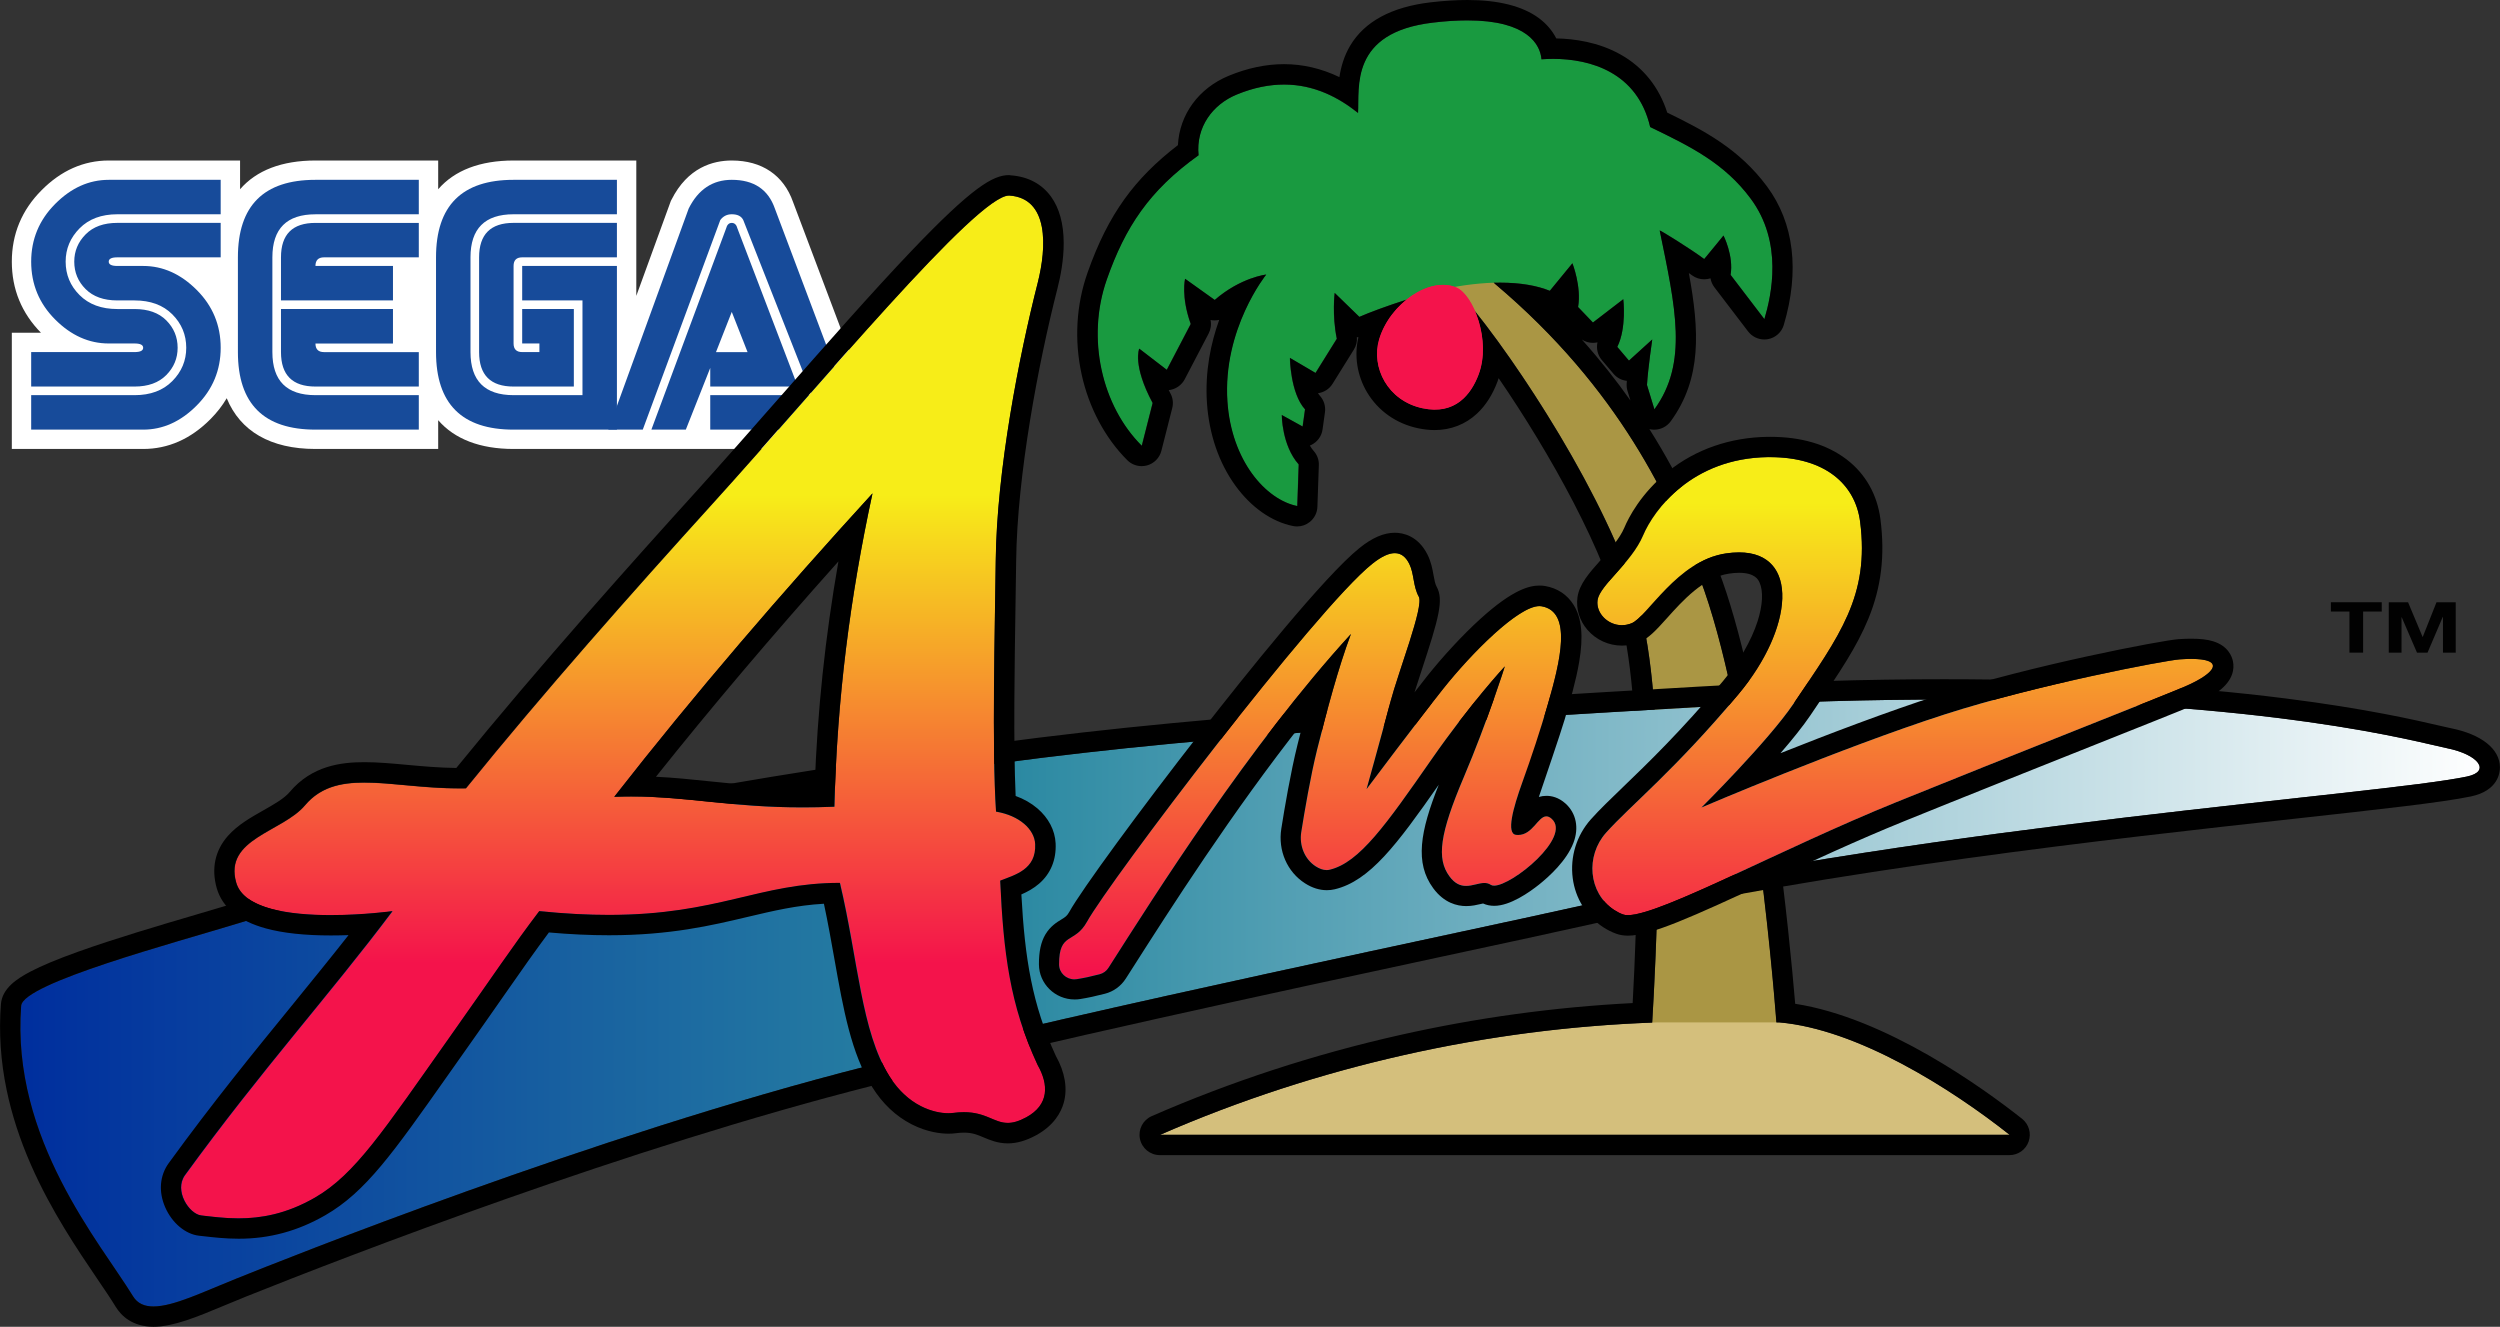 <?xml version="1.0" encoding="UTF-8" standalone="no"?>
<!-- Generator: Adobe Illustrator 25.0.0, SVG Export Plug-In . SVG Version: 6.00 Build 0)  -->

<svg
   version="1.1"
   id="Layer_1"
   x="0px"
   y="0px"
   viewBox="0 0 3839 2037.4"
   style="enable-background:new 0 0 3839 2037.4;"
   xml:space="preserve"
   sodipodi:docname="logo.svg"
   inkscape:version="1.1.2 (0a00cf5339, 2022-02-04)"
   xmlns:inkscape="http://www.inkscape.org/namespaces/inkscape"
   xmlns:sodipodi="http://sodipodi.sourceforge.net/DTD/sodipodi-0.dtd"
   xmlns="http://www.w3.org/2000/svg"
   xmlns:svg="http://www.w3.org/2000/svg"><rect x="0" y="0" width="3839" height="2037.4" fill="#333333" stroke="none"/><defs
   id="defs123">
	
	

		
		
	
			
			
			
			
			
			
			
			
			
			
			
		
				
				
			
					<defs
   id="defs93">
						<path
   id="SVGID_33_"
   d="m 1593.5,434.6 c -28.8,113.1 -62.9,288.3 -64.4,426.3 -1.2,102.7 -6,287.9 0.5,385.5 35.8,6 59.1,27.1 60.1,49.9 1.9,39 -30.9,47.1 -53.6,56.1 4.9,109.7 14.6,191 57.4,283.1 17.3,30.3 17.6,61.1 -17.3,80.2 -47.7,26 -49.9,-15.2 -112.7,-6.5 -18.2,2.5 -65,-4.3 -97.5,-56.4 -43.2,-69.1 -47.7,-177.7 -75.9,-296.9 -147.4,0 -208.1,69.4 -461.7,43.3 -41.2,54.2 -68.8,96.3 -138.7,195.1 -99.7,140.9 -143.7,209.1 -205.9,244.9 -71.5,41.2 -130,32.5 -174.5,27.4 -18.6,-2.2 -42.2,-38.2 -24.9,-62 119.2,-163.9 221.1,-275.3 318.6,-405.3 0,0 -218.9,30.3 -240.1,-43.9 -19.2,-67.5 71,-77.5 105.7,-118.7 50.6,-60.1 136.6,-23.8 247.1,-26 C 834.9,1063.3 969.3,911.6 1095,772.9 1255.8,595.5 1502.4,297 1550.2,300.4 c 60.6,4.1 57.3,78.9 43.3,134.2 z m -253.6,323 c -138.7,151.7 -273.1,307.8 -396.7,466 114.9,-4.3 184.2,21.7 338.1,15.2 4.3,-166.5 23.9,-320.8 58.6,-481.2" />
					</defs>
					
					
						<linearGradient
   id="path2852_2_"
   gradientUnits="userSpaceOnUse"
   x1="5518.937"
   y1="1962.726"
   x2="5524.644"
   y2="1962.726"
   gradientTransform="matrix(0,125.885,239.327,0,-468793.38,-693992.44)">
						<stop
   offset="0"
   style="stop-color:#F7ED18"
   id="stop98" />
						<stop
   offset="1"
   style="stop-color:#F4134B"
   id="stop100" />
					</linearGradient>
					
				
				
				
			
					<defs
   id="defs43">
						<path
   id="SVGID_36_"
   d="m 1260.4,1212.3 c 404.8,-63.4 590.1,-82.9 1350.9,-126.8 760.3,-43.9 1097.3,53.6 1146.1,63.4 48.8,9.8 68.3,35.8 30.7,43.6 -134.7,28.1 -806.1,73.4 -1347.5,195.4 -197.9,44.6 -741.3,156.1 -1107.1,248.7 -423.1,107.2 -897.3,297.5 -970.5,326.8 -73.2,29.3 -136.6,63.4 -158.8,27 -49.8,-81.3 -187.4,-241.6 -171.7,-445.9 2.7,-34.8 236.7,-96.9 335.4,-127.3 253.6,-78.1 487.7,-141.5 892.5,-204.9" />
					</defs>
					
					
						<linearGradient
   id="path2694_2_"
   gradientUnits="userSpaceOnUse"
   x1="5504.286"
   y1="1974.321"
   x2="5509.993"
   y2="1974.321"
   gradientTransform="matrix(661.206,0,0,-176.412,-3639432.7,349830.31)">
						<stop
   offset="0"
   style="stop-color:#002F9E"
   id="stop48" />
						<stop
   offset="0.401"
   style="stop-color:#2B89A2"
   id="stop50" />
						<stop
   offset="1"
   style="stop-color:#FFFFFF"
   id="stop52" />
					</linearGradient>
					
				
				<defs
   id="defs77">
					<path
   id="SVGID_34_"
   d="m 2164.1,865.9 c 7.6,15.2 5.6,34.2 14.6,50.4 8.1,14.6 -31.3,115.2 -43.9,162.6 -14.6,55.3 -36.3,132.8 -36.3,132.8 0,0 81.1,-108 117.6,-153.9 43.9,-55.3 120.1,-132.2 151.2,-126.8 65,11.4 5.7,150.2 -8.3,215.3 -15.9,40.6 -54.7,132.9 -30.9,135.7 29.5,3.5 35.8,-41.6 54.9,-24.6 33.1,29.7 -74.8,113.8 -93.7,101.2 -17.1,-11.4 -40.6,17.9 -63.4,-13 -20.1,-27.2 -14.9,-65.3 21.9,-152 36.8,-86.7 63.1,-170.4 63.1,-170.4 0,0 -51.9,55.7 -112.7,143.1 -69.4,99.7 -110.5,158.2 -156.1,169.1 -7.3,1.7 -14.7,-0.8 -21.4,-5.1 -17.4,-11.1 -25.6,-32.3 -22.4,-52.7 5,-31.4 14.2,-85.8 24.3,-126.5 15.2,-60.7 32.5,-125.7 52,-177.7 -156.8,171.6 -301.2,401.2 -372.4,512.7 -3.1,4.9 -7.9,8.4 -13.6,9.8 -11.9,3.1 -23,5.6 -34.8,7.5 -14.1,2.3 -27.3,-8.2 -27.4,-22.4 -0.2,-50.4 23.8,-31.2 42.8,-65.5 35,-63.1 351.1,-480.1 437.8,-549.5 30.7,-24.5 47.3,-19.6 57.1,-0.1" />
				</defs>
				
				
					<linearGradient
   id="path2824_2_"
   gradientUnits="userSpaceOnUse"
   x1="5519.031"
   y1="1956.244"
   x2="5524.738"
   y2="1956.244"
   gradientTransform="matrix(0,125.885,146.222,0,-284020.94,-693994.5)">
					<stop
   offset="0"
   style="stop-color:#F7ED18"
   id="stop82" />
					<stop
   offset="1"
   style="stop-color:#F4134B"
   id="stop84" />
				</linearGradient>
				
			
				<defs
   id="defs63">
					<path
   id="SVGID_35_"
   d="m 2856.4,801.2 c 14.6,113.8 -30.9,173.9 -102.4,279.6 -39,57.6 -141.4,159.3 -141.4,159.3 0,0 212.9,-91.2 373.9,-143.1 141.4,-45.5 338.1,-82.9 360.9,-84.5 69.9,-4.9 63.4,17.9 6.5,42.3 -34.5,14.8 -269.9,107.3 -442.2,177.2 -189.7,77 -383.6,185.3 -419.4,172.3 -4.7,-1.7 -9.3,-4.1 -13.7,-7 -39.8,-26.1 -44,-83.1 -12.3,-118.5 37.4,-41.8 104.7,-95.1 203.2,-212.6 90.4,-107.8 95.7,-233.7 -19.5,-216.2 -74.8,11.4 -120.3,97.5 -144.7,107.3 -27.5,11 -55.5,-11.6 -52,-35.8 3.3,-22.8 52,-56.9 69.9,-99.2 C 2539.8,783 2598,703.6 2715,702 c 86.1,-1.1 133.9,40.8 141.4,99.2" />
				</defs>
				
				
					<linearGradient
   id="path2796_2_"
   gradientUnits="userSpaceOnUse"
   x1="5519.034"
   y1="1964.863"
   x2="5524.741"
   y2="1964.863"
   gradientTransform="matrix(0,125.885,175.563,0,-342029.31,-693992.44)">
					<stop
   offset="0"
   style="stop-color:#F7ED18"
   id="stop68" />
					<stop
   offset="1"
   style="stop-color:#F4134B"
   id="stop70" />
				</linearGradient>
				
			
			
			
			
			
			
			
			
			
			
			
			
			
			
			
			
		</defs><sodipodi:namedview
   id="namedview121"
   pagecolor="#ffffff"
   bordercolor="#666666"
   borderopacity="1.0"
   inkscape:pageshadow="2"
   inkscape:pageopacity="0.0"
   inkscape:pagecheckerboard="true"
   showgrid="false"
   inkscape:zoom="0.45254834"
   inkscape:cx="1859.4699"
   inkscape:cy="1293.7844"
   inkscape:window-width="3840"
   inkscape:window-height="2065"
   inkscape:window-x="0"
   inkscape:window-y="0"
   inkscape:window-maximized="1"
   inkscape:current-layer="Layer_1"
   inkscape:snap-global="false" />
<style
   type="text/css"
   id="style2">
	.st0{fill:#FFFFFF;}
	.st1{fill:#F4134B;}
	.st2{fill:#AA9644;}
	.st3{fill:#199A40;}
	.st4{fill:#D4BF7C;}
	.st5{clip-path:url(#SVGID_53_);fill:url(#path2694_2_);}
	.st6{clip-path:url(#SVGID_54_);fill:url(#path2796_2_);}
	.st7{clip-path:url(#SVGID_55_);fill:url(#path2824_2_);}
	.st8{clip-path:url(#SVGID_56_);fill:url(#path2852_2_);}
	.st9{clip-path:url(#SVGID_57_);fill:url(#path2694_3_);}
	.st10{clip-path:url(#SVGID_58_);fill:url(#path2796_3_);}
	.st11{clip-path:url(#SVGID_59_);fill:url(#path2824_3_);}
	.st12{clip-path:url(#SVGID_60_);fill:url(#path2852_3_);}
	.st13{clip-path:url(#SVGID_61_);fill:url(#path2694_5_);}
	.st14{clip-path:url(#SVGID_62_);fill:url(#path2796_5_);}
	.st15{clip-path:url(#SVGID_63_);fill:url(#path2824_5_);}
	.st16{clip-path:url(#SVGID_64_);fill:url(#path2852_5_);}
	.st17{clip-path:url(#SVGID_65_);fill:url(#path2694_6_);}
	.st18{clip-path:url(#SVGID_66_);fill:url(#path2796_6_);}
	.st19{clip-path:url(#SVGID_67_);fill:url(#path2824_6_);}
	.st20{clip-path:url(#SVGID_68_);fill:url(#path2852_6_);}
	.st21{clip-path:url(#SVGID_69_);fill:url(#path2694_7_);}
	.st22{clip-path:url(#SVGID_70_);fill:url(#path2796_7_);}
	.st23{clip-path:url(#SVGID_71_);fill:url(#path2824_7_);}
	.st24{clip-path:url(#SVGID_72_);fill:url(#path2852_7_);}
	.st25{clip-path:url(#SVGID_73_);fill:url(#path2694_8_);}
	.st26{clip-path:url(#SVGID_74_);fill:url(#path2796_8_);}
	.st27{clip-path:url(#SVGID_75_);fill:url(#path2824_8_);}
	.st28{clip-path:url(#SVGID_76_);fill:url(#path2852_8_);}
	.st29{clip-path:url(#SVGID_77_);fill:url(#path2694_9_);}
	.st30{clip-path:url(#SVGID_86_);fill:url(#path2796_9_);}
	.st31{clip-path:url(#SVGID_87_);fill:url(#path2824_9_);}
	.st32{clip-path:url(#SVGID_88_);fill:url(#path2852_9_);}
	.st33{clip-path:url(#SVGID_89_);fill:url(#path2694_10_);}
	.st34{clip-path:url(#SVGID_90_);fill:url(#path2796_10_);}
	.st35{clip-path:url(#SVGID_91_);fill:url(#path2824_10_);}
	.st36{clip-path:url(#SVGID_92_);fill:url(#path2852_10_);}
	.st37{clip-path:url(#SVGID_93_);fill:url(#path2694_11_);}
	.st38{clip-path:url(#SVGID_94_);fill:url(#path2796_11_);}
	.st39{clip-path:url(#SVGID_95_);fill:url(#path2824_11_);}
	.st40{clip-path:url(#SVGID_96_);fill:url(#path2852_11_);}
	.st41{clip-path:url(#SVGID_97_);fill:url(#path2694_12_);}
	.st42{clip-path:url(#SVGID_98_);fill:url(#path2796_12_);}
	.st43{clip-path:url(#SVGID_99_);fill:url(#path2824_12_);}
	.st44{clip-path:url(#SVGID_100_);fill:url(#path2852_12_);}
</style>

						
					
					
				
					
				
						
					
<g
   id="g896"><path
     class="st0"
     d="m 3607.9,939.1 h -28.6 v -14.3 h 78.1 v 14.3 h -28.6 v 63.1 h -21 v -63.1 z"
     id="path10"
     style="fill:#010101;fill-opacity:1" /><path
     class="st0"
     d="m 3668.3,924.8 h 29.5 l 22.3,53.2 h 0.3 l 21.1,-53.2 h 29.5 v 77.4 h -19.6 v -54.8 h -0.3 l -23.4,54.8 h -16.2 l -23.4,-54.3 h -0.3 v 54.3 h -19.6 v -77.4 z"
     id="path12"
     style="fill:#010101;fill-opacity:1" /><g
     id="g3449"
     transform="translate(-23.295,68.941)"><path
       d="M 1384.04,620.481 H 811.879 c -51.463,0 -90.586,-15.179 -115.705,-44.167 v 44.167 H 507.607 c -68.845,0 -115.363,-27.225 -136.173,-77.904 -6.708,11.458 -15.032,22.132 -24.972,32.121 -30.212,30.457 -64.977,45.783 -103.366,45.783 H 41.455 V 442.051 H 86.21 C 56.488,411.839 41.455,375.115 41.455,332.907 c 0,-42.404 15.326,-79.275 45.538,-109.585 30.163,-30.506 64.977,-45.783 103.17,-45.783 h 201.787 v 44.118 C 417.07,192.67 456.193,177.54 507.607,177.54 h 188.566 v 44.118 c 25.119,-28.988 64.243,-44.118 115.705,-44.118 h 188.517 v 207.859 l 53.079,-145.868 0.783,-1.469 c 25.119,-50.141 64.194,-60.521 92.741,-60.521 46.272,0 79.716,22.573 94.161,63.9 z"
       style="fill:#ffffff;fill-opacity:1;fill-rule:nonzero;stroke:none;stroke-width:48.965"
       id="path94" /><g
       id="g96"
       transform="matrix(48.965,0,0,-48.965,137.324,332.853)"><path
         d="M 0,0 C 0,0.33 0.119,0.615 0.356,0.855 0.593,1.096 0.924,1.216 1.351,1.216 H 4.592 V 0.135 H 1.351 C 1.171,0.135 1.081,0.09 1.081,0 c 0,-0.09 0.09,-0.135 0.27,-0.135 h 0.81 c 0.618,0 1.178,-0.251 1.679,-0.752 0.502,-0.501 0.752,-1.106 0.752,-1.814 0,-0.703 -0.25,-1.306 -0.752,-1.81 C 3.339,-5.016 2.779,-5.268 2.161,-5.268 h -3.512 v 1.081 h 3.242 c 0.498,0 0.893,0.147 1.184,0.441 0.291,0.294 0.437,0.642 0.437,1.045 0,0.408 -0.146,0.758 -0.437,1.049 -0.291,0.291 -0.686,0.436 -1.184,0.436 h -0.54 c -0.427,0 -0.758,0.119 -0.995,0.356 C 0.119,-0.623 0,-0.336 0,0 m -1.351,0 c 0,0.702 0.251,1.306 0.752,1.81 0.501,0.504 1.061,0.756 1.68,0.756 H 4.592 V 1.486 H 1.351 C 0.852,1.486 0.458,1.339 0.167,1.045 -0.125,0.75 -0.27,0.402 -0.27,0 c 0,-0.408 0.145,-0.758 0.437,-1.049 0.291,-0.291 0.685,-0.437 1.184,-0.437 h 0.54 c 0.426,0 0.758,-0.118 0.995,-0.355 0.237,-0.238 0.356,-0.524 0.356,-0.86 0,-0.331 -0.119,-0.616 -0.356,-0.856 -0.237,-0.24 -0.569,-0.36 -0.995,-0.36 h -3.242 v 1.081 h 3.242 c 0.18,0 0.27,0.045 0.27,0.135 0,0.09 -0.09,0.135 -0.27,0.135 h -0.81 c -0.619,0 -1.179,0.25 -1.68,0.752 C -1.1,-1.313 -1.351,-0.708 -1.351,0"
         style="fill:#174b9a;fill-opacity:1;fill-rule:nonzero;stroke:none"
         id="path98" /></g><g
       id="g100"
       transform="matrix(48.965,0,0,-48.965,454.777,405.606)"><path
         d="M 0,0 H 3.512 V -1.081 H 1.081 c 0,-0.18 0.09,-0.27 0.27,-0.27 h 2.971 v -1.08 H 1.081 C 0.36,-2.431 0,-2.071 0,-1.351 Z m 0,0.27 v 1.351 c 0,0.72 0.36,1.08 1.081,1.08 H 4.322 V 1.621 H 1.351 c -0.18,0 -0.27,-0.09 -0.27,-0.27 H 3.512 V 0.27 Z m -1.351,1.351 c 0,1.621 0.811,2.431 2.432,2.431 H 4.322 V 2.971 H 1.081 c -0.901,0 -1.351,-0.45 -1.351,-1.35 v -2.972 c 0,-0.9 0.45,-1.35 1.351,-1.35 H 4.322 V -3.782 H 1.081 c -1.621,0 -2.432,0.811 -2.432,2.431 z"
         style="fill:#174b9a;fill-opacity:1;fill-rule:nonzero;stroke:none"
         id="path102" /></g><g
       id="g104"
       transform="matrix(48.965,0,0,-48.965,759.006,326.238)"><path
         d="M 0,0 C 0,0.72 0.36,1.081 1.081,1.081 H 4.322 V 0 H 1.351 c -0.18,0 -0.27,-0.09 -0.27,-0.27 v -2.431 c 0,-0.18 0.09,-0.27 0.27,-0.27 h 0.54 v 0.27 h -0.54 v 1.08 h 1.62 V -4.052 H 1.081 C 0.36,-4.052 0,-3.692 0,-2.971 Z m -1.351,0 c 0,1.621 0.811,2.431 2.432,2.431 H 4.322 V 1.351 H 1.081 C 0.18,1.351 -0.27,0.9 -0.27,0 v -2.971 c 0,-0.901 0.45,-1.351 1.351,-1.351 h 2.161 v 2.971 H 1.351 V -0.27 H 4.322 V -5.403 H 1.081 c -1.621,0 -2.432,0.811 -2.432,2.432 z"
         style="fill:#174b9a;fill-opacity:1;fill-rule:nonzero;stroke:none"
         id="path106-3" /></g><g
       id="g108"
       transform="matrix(48.965,0,0,-48.965,1147.008,410.013)"><path
         d="m 0,0 -0.495,-1.261 h 0.99 z m -0.675,-2.341 v 0.585 l -0.766,-1.936 h -1.08 l 2.341,6.303 c 0.03,0.12 0.09,0.18 0.18,0.18 0.09,0 0.15,-0.06 0.18,-0.18 l 1.891,-4.952 z m 0,-0.27 H 2.521 L 0.36,2.881 C 0.3,3.002 0.18,3.062 0,3.062 c -0.15,0 -0.27,-0.06 -0.36,-0.181 l -2.431,-6.573 h -1.081 l 2.521,6.934 c 0.3,0.6 0.751,0.9 1.351,0.9 0.69,0 1.141,-0.3 1.351,-0.9 l 2.611,-6.934 h -4.637 z"
         style="fill:#174b9a;fill-opacity:1;fill-rule:nonzero;stroke:none"
         id="path110-6" /></g></g><path
     id="path2658_17_"
     class="st2"
     d="m 2228.6,435.7 c 75.1,77.4 255.6,344.6 294.6,520.1 43.2,194.3 13,628.6 13,628.6 l 99.3,30.5 93.6,-30.5 c 0,0 -32.5,-470.3 -119.2,-697.9 -44,-115.5 -121.4,-288.3 -314.2,-450.8 -54.2,-55.8 -62.8,-31.5 -67.1,0 z"
     style="fill:#aa9644;fill-opacity:1" /><path
     id="path2660_17_"
     class="st3"
     d="m 2367.1,91 c 58.5,-4.3 145.2,10.8 166.9,104 62.9,30.3 114.3,55.9 154.4,110 49.8,67.2 32,147.9 21,185 l -51.9,-68 c 4.9,-29.3 -10.9,-60.4 -10.9,-60.4 0,0 -20,24.7 -29.6,36.1 -22.4,-16.6 -67.8,-44.6 -68.4,-43.9 24.4,118.7 43.9,203.2 -8.1,274.7 l -11.4,-37.4 c 1.6,-26 8.1,-69.9 8.1,-69.9 l -35.8,32.5 -17.9,-21.1 c 14.6,-29.3 9.2,-73.2 9.2,-73.2 l -46.6,35.8 -22.8,-23.8 c 5.4,-31.4 -8.7,-67.2 -8.7,-67.2 l -34.7,42.3 c -34.7,-14.1 -87.8,-17.3 -155,-4.3 -35.4,6.8 -108.4,31.4 -137.6,44.4 l -37.9,-36.8 c 0,0 -4.3,33.6 3.2,70.4 l -32.7,52.5 -39.3,-23.1 c 0,0 0.5,54 23.2,79 l -3.7,26.4 -32,-17.7 c 0,0 0,46.6 26,75.9 l -2.2,63.9 c -48.8,-9.8 -101.2,-70.1 -107.3,-160.4 -7.6,-111.6 59.6,-195.1 59.6,-195.1 0,0 -39,4.3 -79.1,39 l -45.5,-32.5 c 0,0 -6.5,27.1 8.7,69.4 l -36.8,70.4 -42.3,-32.5 c 0,0 -10.8,24.9 20.6,83.5 l -16.7,65.7 C 1692,623.8 1667.5,520 1699.4,429.2 c 28.2,-80.2 65,-136.6 140.9,-190.7 -4.3,-43.4 21.7,-78 58.5,-93.2 81.9,-33.7 143.1,-6.5 186.4,28.2 2.2,-39 -13,-123.6 114.9,-138.7 138.7,-16.6 164.9,30.2 167,56.2 z"
     style="fill:#199a40;fill-opacity:1" /><path
     id="path2662_17_"
     class="st4"
     d="M 3086.1,1742.6 H 1781.5 c 246,-107.4 509,-164.2 763.6,-172.6 h 187.3 c 120,10.4 263.1,100.9 353.7,172.6 z"
     style="fill:#d4bf7c;fill-opacity:1" /><path
     id="path2664_17_"
     class="st1"
     d="m 2236.5,441.6 c 26,11.4 53.6,81.3 34.1,133.3 -11.5,30.6 -35.9,62.7 -86.2,52 -53.6,-11.4 -79.3,-62.8 -66.7,-105.7 16.4,-55.2 78.3,-97.3 118.8,-79.6 z"
     style="fill:#f4134b;fill-opacity:1" /><path
     d="m 2253.3,31.3 c 92.5,0 112,37.5 113.8,59.8 5.7,-0.4 11.6,-0.7 17.8,-0.7 57,0 129.6,20.5 149.1,104.7 62.9,30.3 114.3,55.9 154.4,110 49.9,67.2 32,147.9 21,185 l -51.9,-68 c 4.9,-29.3 -10.9,-60.4 -10.9,-60.4 0,0 -20,24.7 -29.6,36.1 -22.2,-16.4 -66.7,-43.9 -68.4,-43.9 0,0 0,0 0,0 24.4,118.7 43.9,203.2 -8.1,274.7 l -11.4,-37.4 c 1.6,-26 8.1,-69.9 8.1,-69.9 l -35.8,32.5 -17.9,-21.1 c 14.6,-29.3 9.2,-73.2 9.2,-73.2 l -46.6,35.8 -22.8,-23.8 c 5.4,-31.4 -8.7,-67.2 -8.7,-67.2 l -34.7,42.3 c -19.7,-8 -45.4,-12.5 -76.3,-12.5 -3.2,0 -6.4,0 -9.7,0.1 0.6,0.6 1.1,1 1.6,1.6 192.8,162.5 270.2,335.3 314.2,450.8 77.7,204.1 111.9,603 118.1,683.4 h 4.4 c 120,10.5 263,101 353.7,172.6 H 1781.5 c 243.4,-106.3 503.5,-162.9 755.6,-172.3 4.7,-75.7 24.7,-440.8 -13.9,-614.4 -33.6,-151.3 -172.3,-370.5 -258,-477.7 11.8,27.6 17.3,65.4 5.5,96.8 -9.9,26.5 -29.6,54.1 -67.3,54.1 -5.8,0 -12.1,-0.7 -18.9,-2.1 -53.6,-11.4 -79.3,-62.8 -66.6,-105.7 7.1,-24.2 22.9,-45.8 41.9,-61.1 -28.3,9.1 -56.6,19.4 -72.3,26.4 l -37.9,-36.8 c 0,0 -4.3,33.6 3.3,70.4 l -32.7,52.5 -39.3,-23.1 c 0,0 0.5,54 23.2,79 l -3.7,26.4 -32,-17.7 c 0,0 0,46.6 26,75.9 l -2.2,63.9 C 1943.4,767.3 1891,707 1884.9,616.7 c -7.6,-111.6 59.6,-195.1 59.6,-195.1 0,0 -39,4.3 -79.1,39 l -45.5,-32.5 c 0,0 -6.5,27.1 8.7,69.4 l -36.8,70.4 -42.3,-32.5 c 0,0 -10.8,24.9 20.6,83.4 l -16.7,65.7 c -61.1,-60.8 -85.6,-164.6 -53.7,-255.4 28.2,-80.2 65,-136.5 140.9,-190.7 -4.3,-43.3 21.7,-78 58.5,-93.2 26.4,-10.9 50.6,-15.4 72.8,-15.4 46.7,0 84.2,20.1 113.6,43.6 2.2,-39 -13,-123.6 114.9,-138.7 19.8,-2.4 37.4,-3.4 52.9,-3.4 m 0,-31.3 v 0 c -17.3,0 -36.4,1.2 -56.8,3.6 -59.6,7.1 -101,29.4 -123.1,66.4 -9.5,16 -14.2,32.7 -16.6,48.4 -27.5,-13.2 -56,-19.9 -85.1,-19.9 -27.6,0 -56.1,6 -84.7,17.8 -46.6,19.2 -75.8,59.8 -78.2,106.6 -33.5,25.6 -60.5,52.8 -82.1,82.9 -22.6,31.5 -40.6,67.4 -56.7,113 -17.4,49.5 -20.5,103.4 -9.1,155.9 11.1,51.1 36.1,98 70.2,132 5.9,5.9 13.9,9.1 22,9.1 2.8,0 5.6,-0.4 8.3,-1.1 10.8,-3 19.2,-11.5 22,-22.4 l 16.7,-65.7 c 1.9,-7.6 1,-15.6 -2.8,-22.5 -0.9,-1.7 -1.8,-3.4 -2.6,-5 1.2,-0.1 2.3,-0.3 3.5,-0.6 9,-2 16.7,-7.9 21,-16 l 36.8,-70.4 c 3.3,-6.4 4.4,-13.7 2.9,-20.7 2,0.4 4.1,0.6 6.2,0.6 2.4,0 4.8,-0.3 7.1,-0.8 -12.7,35.2 -22.1,78.9 -18.8,127.7 3.3,48 18.3,91.7 43.5,126.6 24.3,33.6 55.9,55.7 88.8,62.3 2,0.4 4.1,0.6 6.1,0.6 7,0 13.8,-2.3 19.4,-6.8 7.2,-5.7 11.5,-14.3 11.8,-23.4 l 2.2,-63.9 c 0.3,-8 -2.5,-15.8 -7.9,-21.8 -2.2,-2.5 -4.2,-5.3 -5.9,-8.3 0.9,-0.3 1.7,-0.7 2.5,-1.1 9.2,-4.6 15.6,-13.4 17,-23.6 l 3.7,-26.4 c 1.3,-9.2 -1.6,-18.6 -7.9,-25.5 -1,-1.1 -1.9,-2.4 -2.8,-3.8 8.9,-1.2 17.3,-6.2 22.4,-14.5 l 32.7,-52.5 c 3.6,-5.7 5.2,-12.4 4.6,-19.1 0.8,0.1 1.6,0.2 2.4,0.2 -6.8,28.3 -2,58.9 13.3,84.6 17,28.4 44.7,48 78.2,55.1 8.7,1.8 17.2,2.8 25.4,2.8 25,0 47.7,-8.8 65.5,-25.6 13.1,-12.3 23.6,-28.7 31.1,-48.8 0.6,-1.7 1.3,-3.5 1.8,-5.3 78,113.8 166,269.9 190.9,382 34.1,153.6 21,466.5 14.9,577.6 -119.8,6.1 -240.2,22.6 -358.4,49.3 -130.9,29.5 -258.8,71.3 -380.1,124.3 -13.6,5.9 -21.1,20.5 -18.1,35 3,14.5 15.8,24.9 30.6,24.9 h 1304.6 c 13.3,0 25.2,-8.4 29.5,-21 4.4,-12.6 0.3,-26.5 -10.1,-34.8 -59.7,-47.2 -208.8,-155 -348.4,-176.6 -4.7,-55.9 -14.4,-157.8 -30.3,-271.2 -24.4,-173.4 -53.9,-306.3 -87.6,-394.9 -24.6,-64.4 -56.8,-138.6 -106,-216.4 0.7,0.2 1.5,0.3 2.3,0.5 1.7,0.3 3.5,0.4 5.2,0.4 9.9,0 19.3,-4.7 25.3,-12.9 47.9,-65.9 44,-139.4 27.8,-227.6 1.7,1.2 3.4,2.4 4.9,3.5 5.6,4.1 12.1,6.1 18.6,6.1 3.3,0 6.6,-0.5 9.7,-1.5 0.9,4.9 2.9,9.6 5.9,13.6 l 51.9,68 c 6,7.8 15.2,12.3 24.9,12.3 1.9,0 3.8,-0.2 5.6,-0.5 11.6,-2.1 21,-10.6 24.3,-21.9 24.6,-83.1 15.7,-156.6 -25.8,-212.6 -42.4,-57.2 -96,-85.6 -153.2,-113.4 -12.5,-39.1 -37,-69.7 -71.5,-89.1 C 2454.6,64.5 2417,59.5 2389.8,59 2383.7,46.9 2374.4,36.1 2362.5,27.4 2337.6,9.3 2300.8,0 2253.3,0 Z M 2387,477 c 1.9,-0.4 3.7,-1 5.4,-1.8 0.5,3.7 1.5,7.2 3.2,10.5 -2.8,-2.9 -5.7,-5.8 -8.6,-8.7 z m 116.7,138 c -21.8,-30.9 -46.5,-62.2 -74.6,-93.6 5.2,3.4 11.1,5.1 17.1,5.1 2.3,0 4.6,-0.3 6.9,-0.8 -2.1,9.4 0.2,19.5 6.6,27.1 l 17.9,21.1 c 5.2,6.2 12.6,10.1 20.6,10.9 -0.1,1.5 -0.2,2.9 -0.3,4.4 -0.2,3.7 0.2,7.5 1.3,11.1 z"
     id="path40" /><path
     id="path2694_17_"
     clip-path="url(#SVGID_53_)"
     style="fill:url(#path2694_2_)"
     class="st5"
     d="M 2995.215 1074.209 C 2881.531 1074.008 2753.857 1077.269 2611.301 1085.5 C 1850.501 1129.4 1665.2 1148.901 1260.4 1212.301 C 855.6 1275.701 621.5 1339.099 367.9 1417.199 C 269.2 1447.599 35.2 1509.7 32.5 1544.5 C 16.8 1748.8 154.399 1909.1 204.199 1990.4 C 226.399 2026.8 289.8 1992.7 363 1963.4 C 436.2 1934.1 910.4 1743.8 1333.5 1636.6 C 1699.3 1544 2242.7 1432.5 2440.6 1387.9 C 2982 1265.9 3653.4 1220.6 3788.1 1192.5 C 3825.7 1184.7 3806.2 1158.7 3757.4 1148.9 C 3717.75 1140.938 3487.843 1075.079 2995.215 1074.209 z " /><path
     d="m 2985.1,1074.2 c 499.5,0 732.4,66.7 772.3,74.7 48.8,9.8 68.3,35.8 30.7,43.6 -134.7,28.1 -806.1,73.4 -1347.5,195.4 -197.9,44.6 -741.3,156.1 -1107.1,248.7 -423.1,107.2 -897.3,297.5 -970.5,326.8 -50.6,20.2 -96.4,42.8 -127.3,42.8 -13.8,0 -24.6,-4.5 -31.5,-15.8 -49.8,-81.3 -187.4,-241.6 -171.7,-445.9 2.7,-34.8 236.6,-97 335.4,-127.3 253.6,-78 487.7,-141.4 892.5,-204.8 404.8,-63.4 590.1,-82.9 1350.9,-126.8 138.4,-8.1 262.6,-11.4 373.8,-11.4 m 0,-31.2 c -118.9,0 -245.2,3.8 -375.6,11.3 -407.4,23.5 -626.9,38.7 -810.1,56.2 -194.8,18.6 -341.4,39.3 -543.8,71 -388.2,60.8 -622.8,121.5 -896.8,205.8 -16.1,4.9 -36.3,10.9 -57.7,17.2 -55.8,16.4 -125.3,36.9 -181.3,57 -31.7,11.4 -55.6,21.3 -73.1,30.5 -21.3,11.2 -43.4,25.9 -45.3,50.1 -3.3,43.2 -0.4,87.5 8.8,131.6 7.8,37.7 20.4,76.6 37.5,115.4 30.9,70.4 71.8,130.6 101.6,174.6 11.2,16.5 20.9,30.7 28.3,42.9 8.6,14 25.6,30.7 58.2,30.7 30.7,0 66.8,-15.1 108.5,-32.5 9.9,-4.1 20.1,-8.4 30.4,-12.5 l 2.1,-0.9 c 164.5,-65.8 587.9,-229.2 964.4,-324.6 264.5,-67 617.3,-142.8 874.8,-198.2 94.9,-20.4 176.8,-38 231.4,-50.3 368.5,-83 794.6,-130 1076.5,-161.1 131.5,-14.5 226.5,-25 270.5,-34.2 41.5,-8.7 44.6,-36.4 44.5,-44.7 -0.1,-28.2 -28.4,-50.7 -75.5,-60.1 -3.4,-0.7 -8.9,-2 -16,-3.6 -36.6,-8.5 -112.7,-26.3 -237.9,-42.1 -154.5,-19.6 -331,-29.5 -524.4,-29.5 z"
     id="path58" /><path
     id="path2796_17_"
     clip-path="url(#SVGID_54_)"
     style="fill:url(#path2796_2_)"
     class="st6"
     d="M 2715 702 C 2598 703.6 2539.799 783.001 2523.199 822.301 C 2505.299 864.601 2456.601 898.7 2453.301 921.5 C 2449.801 945.7 2477.801 968.301 2505.301 957.301 C 2529.701 947.501 2575.2 861.4 2650 850 C 2765.2 832.5 2759.9 958.399 2669.5 1066.199 C 2571 1183.699 2503.701 1237.001 2466.301 1278.801 C 2434.601 1314.201 2438.8 1371.201 2478.6 1397.301 C 2483 1400.201 2487.601 1402.601 2492.301 1404.301 C 2528.101 1417.301 2721.999 1309 2911.699 1232 C 3083.999 1162.1 3319.4 1069.601 3353.9 1054.801 C 3410.8 1030.401 3417.3 1007.6 3347.4 1012.5 C 3324.6 1014.1 3127.9 1051.5 2986.5 1097 C 2825.5 1148.9 2612.6 1240.1 2612.6 1240.1 C 2612.6 1240.1 2715 1138.401 2754 1080.801 C 2825.5 975.101 2871 914.999 2856.4 801.199 C 2848.9 742.799 2801.1 700.9 2715 702 z " /><path
     id="path2824_17_"
     clip-path="url(#SVGID_55_)"
     style="fill:url(#path2824_2_)"
     class="st7"
     d="M 2143.387 849.449 C 2134.174 848.849 2122.35 853.75 2107 866 C 2020.3 935.4 1704.199 1352.4 1669.199 1415.5 C 1650.199 1449.8 1626.2 1430.6 1626.4 1481 C 1626.5 1495.2 1639.701 1505.7 1653.801 1503.4 C 1665.601 1501.5 1676.7 1499 1688.6 1495.9 C 1694.3 1494.5 1699.099 1491 1702.199 1486.1 C 1773.399 1374.6 1917.8 1145 2074.6 973.4 C 2055.1 1025.4 2037.8 1090.4 2022.6 1151.1 C 2012.5 1191.8 2003.301 1246.2 1998.301 1277.6 C 1995.101 1298 2003.299 1319.201 2020.699 1330.301 C 2027.399 1334.601 2034.8 1337.1 2042.1 1335.4 C 2087.7 1324.5 2128.799 1266.001 2198.199 1166.301 C 2258.999 1078.901 2310.9 1023.199 2310.9 1023.199 C 2310.9 1023.199 2284.601 1106.9 2247.801 1193.6 C 2211.001 1280.3 2205.8 1318.4 2225.9 1345.6 C 2248.7 1376.5 2272.201 1347.2 2289.301 1358.6 C 2308.201 1371.2 2416.1 1287.1 2383 1257.4 C 2363.9 1240.4 2357.6 1285.5 2328.1 1282 C 2304.3 1279.2 2343.1 1186.901 2359 1146.301 C 2373 1081.201 2432.301 942.4 2367.301 931 C 2336.201 925.6 2260 1002.501 2216.1 1057.801 C 2179.6 1103.701 2098.5 1211.699 2098.5 1211.699 C 2098.5 1211.699 2120.201 1134.2 2134.801 1078.9 C 2147.401 1031.5 2186.799 930.901 2178.699 916.301 C 2169.699 900.101 2171.7 881.1 2164.1 865.9 C 2159.2 856.15 2152.599 850.049 2143.387 849.449 z " /><path
     d="m 2141.9,849.4 c 10,0 17.1,6.2 22.2,16.5 7.6,15.2 5.6,34.2 14.6,50.4 8.1,14.6 -31.4,115.2 -43.9,162.6 -14.6,55.3 -36.3,132.8 -36.3,132.8 0,0 81.1,-108 117.6,-153.9 42.4,-53.4 115,-127.1 147.9,-127.1 1.1,0 2.2,0.1 3.3,0.3 47.4,8.3 28.7,84.3 9.7,150.1 -11.8,40.7 -25.1,80.9 -39.5,120.8 -13.9,38.7 -24.9,78.3 -9.5,80.1 1.1,0.1 2.2,0.2 3.2,0.2 22.3,0 30.6,-28.6 43.4,-28.6 2.5,0 5.3,1.1 8.3,3.9 30.8,27.6 -60.6,102.5 -88.6,102.5 -2.1,0 -3.8,-0.4 -5.1,-1.3 -3.1,-2.1 -6.4,-2.8 -9.8,-2.8 -8.5,0 -18.1,4.5 -28.1,4.5 -8.4,0 -17,-3.1 -25.5,-14.7 -20.1,-27.2 -14.9,-65.3 21.9,-152 36.8,-86.7 63.1,-170.4 63.1,-170.4 0,0 -51.9,55.7 -112.7,143.1 -69.4,99.7 -110.5,158.2 -156.1,169.1 -1.6,0.4 -3.2,0.6 -4.8,0.6 -5.7,0 -11.4,-2.3 -16.6,-5.6 -17.4,-11.1 -25.6,-32.3 -22.4,-52.7 5,-31.4 14.2,-85.8 24.3,-126.5 15.2,-60.7 32.5,-125.7 52,-177.7 -156.8,171.6 -301.2,401.3 -372.4,512.7 -3.1,4.9 -8,8.4 -13.6,9.8 -11.9,3.1 -23,5.6 -34.8,7.5 -1.3,0.2 -2.6,0.3 -3.9,0.3 -12.5,0 -23.4,-9.8 -23.5,-22.8 -0.2,-50.4 23.8,-31.2 42.8,-65.5 35,-63.1 351.1,-480.1 437.8,-549.5 14.7,-11.8 26,-16.7 35,-16.7 m 0,-31.3 v 0 c -16.8,0 -34.6,7.6 -54.2,23.4 -53.7,43 -175.6,195.3 -243.4,282.3 -94.8,121.5 -183.6,242.9 -202.2,276.4 -3.6,6.5 -6.4,8.2 -12.3,11.8 -6.8,4.1 -17,10.4 -24.5,23 -6.8,11.6 -10,26.2 -9.9,45.9 0.1,29.7 24.7,53.9 54.8,53.9 3,0 6,-0.2 8.9,-0.7 11.8,-1.9 23.4,-4.4 37.6,-8.1 13.3,-3.4 24.7,-11.7 32.1,-23.3 3.1,-4.8 6.3,-9.8 9.6,-15 57.4,-90 153.3,-240.4 262.9,-379.1 -3.1,11.8 -6,23.4 -8.8,34.8 -10.6,42.5 -20.2,99.2 -24.9,129.2 -5.3,33.5 9,66.4 36.5,83.9 10.9,7 22.2,10.5 33.5,10.5 4.1,0 8.1,-0.5 12,-1.4 53.7,-12.8 95.5,-68.5 159.8,-160.6 -28.7,72 -37.1,120.2 -8.5,159 16.7,22.7 36.8,27.4 50.7,27.4 8.8,0 16.3,-1.8 22.3,-3.2 1.1,-0.3 2.4,-0.6 3.5,-0.8 5.2,2.4 11.1,3.6 17.2,3.6 24.3,0 53.7,-20.6 69,-32.8 15.1,-12.1 42.1,-36.4 52.6,-64 8.8,-23 4.2,-45.5 -12.2,-60.3 -10.9,-9.8 -21.9,-11.8 -29.2,-11.8 -4.3,0 -8.2,0.6 -11.7,1.7 6.5,-19.1 34.4,-100.9 39.6,-118.9 8.2,-27.8 17.4,-59.4 22.3,-88.4 6.7,-39.6 4,-67.5 -8.6,-87.7 -9.7,-15.6 -24.8,-25.6 -43.6,-28.9 -2.8,-0.5 -5.7,-0.7 -8.7,-0.7 0,0 0,0 0,0 -14.9,0 -40.6,5.4 -91.4,51.7 -26.4,24 -56.6,56.6 -81,87.2 -5.7,7.1 -12.4,15.7 -19.6,25.1 3.3,-10.3 7,-21.8 10.9,-33.6 26.6,-80.8 34.3,-108.6 23.1,-128.7 -2.2,-4 -3.4,-10.2 -4.7,-17.4 -1.7,-9.7 -3.7,-20.6 -9.3,-31.8 -14.7,-29.2 -37.8,-33.6 -50.2,-33.6 z"
     id="path90" /><path
     id="path2852_17_"
     clip-path="url(#SVGID_56_)"
     style="fill:url(#path2852_2_)"
     class="st8"
     d="M 1550.199 300.4 C 1502.399 297 1255.8 595.5 1095 772.9 C 969.3 911.6 834.899 1063.299 715.699 1210.699 C 605.199 1212.899 519.2 1176.599 468.6 1236.699 C 433.9 1277.899 343.7 1287.9 362.9 1355.4 C 384.1 1429.6 603 1399.301 603 1399.301 C 505.5 1529.301 403.6 1640.7 284.4 1804.6 C 267.1 1828.4 290.701 1864.4 309.301 1866.6 C 353.801 1871.7 412.301 1880.399 483.801 1839.199 C 546.001 1803.399 589.999 1735.201 689.699 1594.301 C 759.599 1495.501 787.2 1453.399 828.4 1399.199 C 1082 1425.299 1142.7 1355.9 1290.1 1355.9 C 1318.3 1475.1 1322.8 1583.701 1366 1652.801 C 1398.5 1704.901 1445.3 1711.699 1463.5 1709.199 C 1526.3 1700.499 1528.499 1741.699 1576.199 1715.699 C 1611.099 1696.599 1610.8 1665.8 1593.5 1635.5 C 1550.7 1543.4 1541 1462.1 1536.1 1352.4 C 1558.8 1343.4 1591.599 1335.301 1589.699 1296.301 C 1588.699 1273.501 1565.4 1252.4 1529.6 1246.4 C 1523.1 1148.8 1527.9 963.6 1529.1 860.9 C 1530.6 722.9 1564.7 547.7 1593.5 434.6 C 1607.5 379.3 1610.799 304.5 1550.199 300.4 z M 1339.9 757.6 C 1305.2 918 1285.601 1072.301 1281.301 1238.801 C 1127.401 1245.301 1058.099 1219.3 943.199 1223.6 C 1066.799 1065.4 1201.2 909.3 1339.9 757.6 z " /><path
     d="m 1549.3,300.2 c 0.3,0 0.6,0 0.8,0 60.7,4.3 57.4,79.1 43.3,134.4 -28.8,113.1 -62.9,288.3 -64.4,426.3 -1.2,102.7 -6,287.9 0.5,385.4 35.8,6 59.1,27.1 60.1,49.9 1.9,39 -30.9,47.1 -53.7,56.1 4.9,109.7 14.6,191 57.4,283.1 17.3,30.3 17.6,61.1 -17.3,80.2 -11.8,6.4 -20.7,8.7 -28.6,8.7 -20.8,0 -33.2,-16.5 -67.3,-16.5 -5.1,0 -10.7,0.4 -16.9,1.2 -2,0.3 -4.4,0.4 -7.1,0.4 -21.4,0 -61.6,-10.5 -90.5,-56.8 -43.2,-69.1 -47.7,-177.7 -75.9,-296.9 -124.1,0 -186.7,49.2 -354.9,49.2 -31.5,0 -66.8,-1.7 -106.8,-5.8 -41.2,54.2 -68.8,96.3 -138.7,195.1 -99.7,140.9 -143.7,209.1 -205.9,244.9 -44.1,25.4 -83.3,31.8 -117.2,31.8 -21.1,0 -40.3,-2.5 -57.3,-4.5 -18.6,-2.2 -42.2,-38.2 -24.9,-62 119.2,-163.9 221.1,-275.3 318.6,-405.3 0,0 -44.3,6.1 -94.9,6.1 -62,0 -133.5,-9.2 -145.1,-50 -19.2,-67.5 71,-77.5 105.7,-118.7 23.3,-27.6 54,-34.9 91.1,-34.9 41.3,0 90.5,9 146.1,9 3.2,0 6.5,0 9.8,-0.1 119.2,-147.4 253.6,-299.1 379.3,-437.8 160.2,-176.4 405,-472.5 454.7,-472.5 m -606.1,923.4 c 8.9,-0.3 17.6,-0.5 26,-0.5 88,0 152.7,16.7 263.3,16.7 15.3,0 31.5,-0.3 48.8,-1 4.2,-166.5 23.8,-320.8 58.5,-481.2 -138.7,151.7 -273,307.7 -396.6,466 m 606.1,-954.7 c -24.4,0 -56.6,18.9 -149,115.7 -60.6,63.5 -133.6,146.6 -204.2,226.9 -44.5,50.6 -86.5,98.4 -124.3,140.2 -98.4,108.6 -242.8,269.8 -371.1,427.6 -26.6,-0.3 -51.6,-2.6 -75.9,-4.8 -22.9,-2.1 -44.6,-4.1 -65.1,-4.1 -35.5,0 -80.7,5.2 -115,46 -8.3,9.9 -24.6,19.1 -40.3,28 -19.4,11 -39.4,22.3 -54.3,39.1 -19.9,22.4 -25.8,50.2 -17.3,80.3 8.5,29.7 33.9,50.5 75.5,61.9 26.2,7.2 59.8,10.8 99.7,10.8 9.4,0 18.5,-0.2 27.2,-0.5 -28.3,36 -57.1,71.3 -87,108.1 -59.6,73.1 -121.2,148.6 -189.1,242 -13.9,19.2 -15.9,43.9 -5.4,67.9 10.5,24 30.9,41.2 52,43.6 l 4.7,0.5 c 16.5,1.9 35.2,4.1 56.2,4.1 47.3,0 90.7,-11.8 132.8,-36 62,-35.7 104,-95.3 187.7,-214.1 8.9,-12.6 18.2,-25.9 28.1,-39.8 24.2,-34.2 43.1,-61.3 59.8,-85.2 27,-38.6 46,-65.9 67.9,-95.2 32.4,2.9 63.4,4.3 92.3,4.3 94.1,0 157.2,-15 212.9,-28.2 39.8,-9.4 75,-17.8 117.1,-20.2 6.2,29 11.2,57.2 16.1,84.8 13.8,77.7 25.7,144.9 58.1,196.8 15.9,25.4 36.1,44.5 60.3,57 24.5,12.6 46.1,14.5 56.7,14.5 4,0 7.8,-0.2 11.3,-0.7 4.5,-0.6 8.7,-0.9 12.6,-0.9 12.8,0 20.4,3.2 30.1,7.3 9.7,4.1 21.8,9.2 37.2,9.2 13.8,0 28,-4.1 43.5,-12.5 27.6,-15.1 38.2,-35.3 42.3,-49.6 6.2,-22 2.1,-47 -12.1,-72.3 -36.4,-78.7 -47.6,-149.8 -52.9,-247.9 9,-3.9 18.5,-9 27.1,-16.4 17.9,-15.4 26.7,-36.9 25.5,-62.1 -1,-20 -10.9,-39 -28,-53.6 -9.4,-8 -20.7,-14.5 -33.4,-19.1 -3.6,-79.7 -1.6,-201.9 -0.2,-293.4 0.4,-24.4 0.8,-47.5 1,-67.4 1.5,-131.1 33.8,-302.4 63.5,-418.9 4.4,-17.1 9.6,-43.1 9.5,-69.5 -0.1,-29.3 -6.6,-53.2 -19.3,-70.9 -14.2,-19.7 -35.5,-31 -61.6,-32.9 -1.2,-0.3 -2.2,-0.4 -3.2,-0.4 z m -542,923.9 c 84.9,-106.5 177.4,-215.7 280.2,-330.7 -20.4,116.6 -32.3,229.2 -36.5,346.3 -6.2,0.1 -12.4,0.2 -18.4,0.2 -56.9,0 -101.2,-4.5 -144,-8.9 -27.3,-2.9 -53.4,-5.5 -81.3,-6.9 z"
     id="path106" /><path
     d="m 2718.5,702 c 83.9,0 130.5,41.6 137.9,99.2 14.6,113.8 -30.9,173.9 -102.4,279.6 -39,57.6 -141.4,159.3 -141.4,159.3 0,0 212.9,-91.2 373.9,-143.1 141.4,-45.5 338.1,-82.9 360.9,-84.5 6.5,-0.5 12.3,-0.7 17.4,-0.7 50.8,0 40.7,20.8 -10.9,42.9 -34.5,14.8 -269.9,107.3 -442.2,177.2 -179.2,72.7 -362.1,173.4 -412,173.4 -2.9,0 -5.4,-0.3 -7.4,-1.1 -4.7,-1.7 -9.3,-4.1 -13.7,-7 -39.8,-26.1 -44,-83.1 -12.3,-118.5 37.4,-41.8 104.7,-95.1 203.2,-212.6 84.7,-101 94.7,-217.9 1,-217.9 -6.3,0 -13.2,0.5 -20.5,1.6 -74.8,11.4 -120.3,97.5 -144.7,107.3 -4.9,2 -9.9,2.9 -14.7,2.9 -21.9,0 -40.2,-18.8 -37.4,-38.6 3.3,-22.8 52,-56.9 69.9,-99.2 16.6,-39.3 74.8,-118.7 191.8,-120.3 1.2,0.1 2.4,0.1 3.6,0.1 m 0,-31.2 v 0 c -1.3,0 -2.6,0 -4,0 -57.6,0.8 -110.4,19.1 -152.6,52.9 -42.2,33.7 -61.3,71.7 -67.5,86.5 -7.3,17.2 -22.9,34.7 -36.6,50.1 -17.4,19.6 -32.5,36.5 -35.4,56.8 -2.5,17.7 3.1,36 15.3,50.1 13.3,15.4 32.6,24.2 53,24.2 9,0 17.8,-1.7 26.3,-5.1 14.8,-5.9 26.6,-19.1 43,-37.3 23.5,-26.2 55.8,-62.2 94.8,-68.1 5.6,-0.9 10.9,-1.3 15.8,-1.3 24.5,0 29.5,10.7 31.3,14.8 6.1,13.1 5,34.9 -3,59.9 -9.6,29.7 -28.5,62.3 -53.2,91.8 -64.4,76.8 -115.7,126.2 -153.2,162.3 -19.3,18.6 -36.1,34.7 -49.4,49.6 -22.1,24.7 -32.3,57.7 -28,90.6 4,30.9 21,58.2 46.5,75 6.5,4.3 13.3,7.7 20.2,10.2 5.5,2 11.4,3 18.1,3 35,0 98,-28.5 215.6,-83.1 64.1,-29.8 136.7,-63.5 208.2,-92.5 90.6,-36.8 198.8,-79.8 285.8,-114.5 78.3,-31.2 140.2,-55.8 156.9,-63 17.1,-7.3 30.7,-14.8 40.5,-22.2 22.5,-17.1 24.4,-34.5 22,-46.1 -1.4,-6.9 -7.2,-23.6 -30.6,-30.7 -8.7,-2.7 -19.6,-3.9 -33.3,-3.9 -6,0 -12.6,0.2 -19.6,0.7 -25,1.7 -224.6,39.7 -368.3,85.9 -78.6,25.3 -169.9,60.1 -243,89.2 17.9,-20.6 34.4,-41.1 46,-58.2 3.4,-5.1 6.8,-10.1 10.1,-15 34.2,-50.3 61.2,-90.1 79,-133.6 19.7,-48.2 25.6,-96.6 18.4,-152.5 -4.9,-37.8 -22.9,-69.7 -52.3,-92.1 -30.1,-22.8 -69.4,-34.4 -116.8,-34.4 z"
     id="path110" /><rect
     x="2380.2"
     y="463.3"
     width="22.1"
     height="32.8"
     id="rect116" /><path
     id="path1897"
     class="st1"
     d="m 2236.5,441.6 c 26,11.4 53.6,81.3 34.1,133.3 -11.5,30.6 -35.9,62.7 -86.2,52 -53.6,-11.4 -79.3,-62.8 -66.7,-105.7 16.4,-55.2 78.3,-97.3 118.8,-79.6 z"
     style="fill:#f4134b;fill-opacity:1" /></g></svg>
